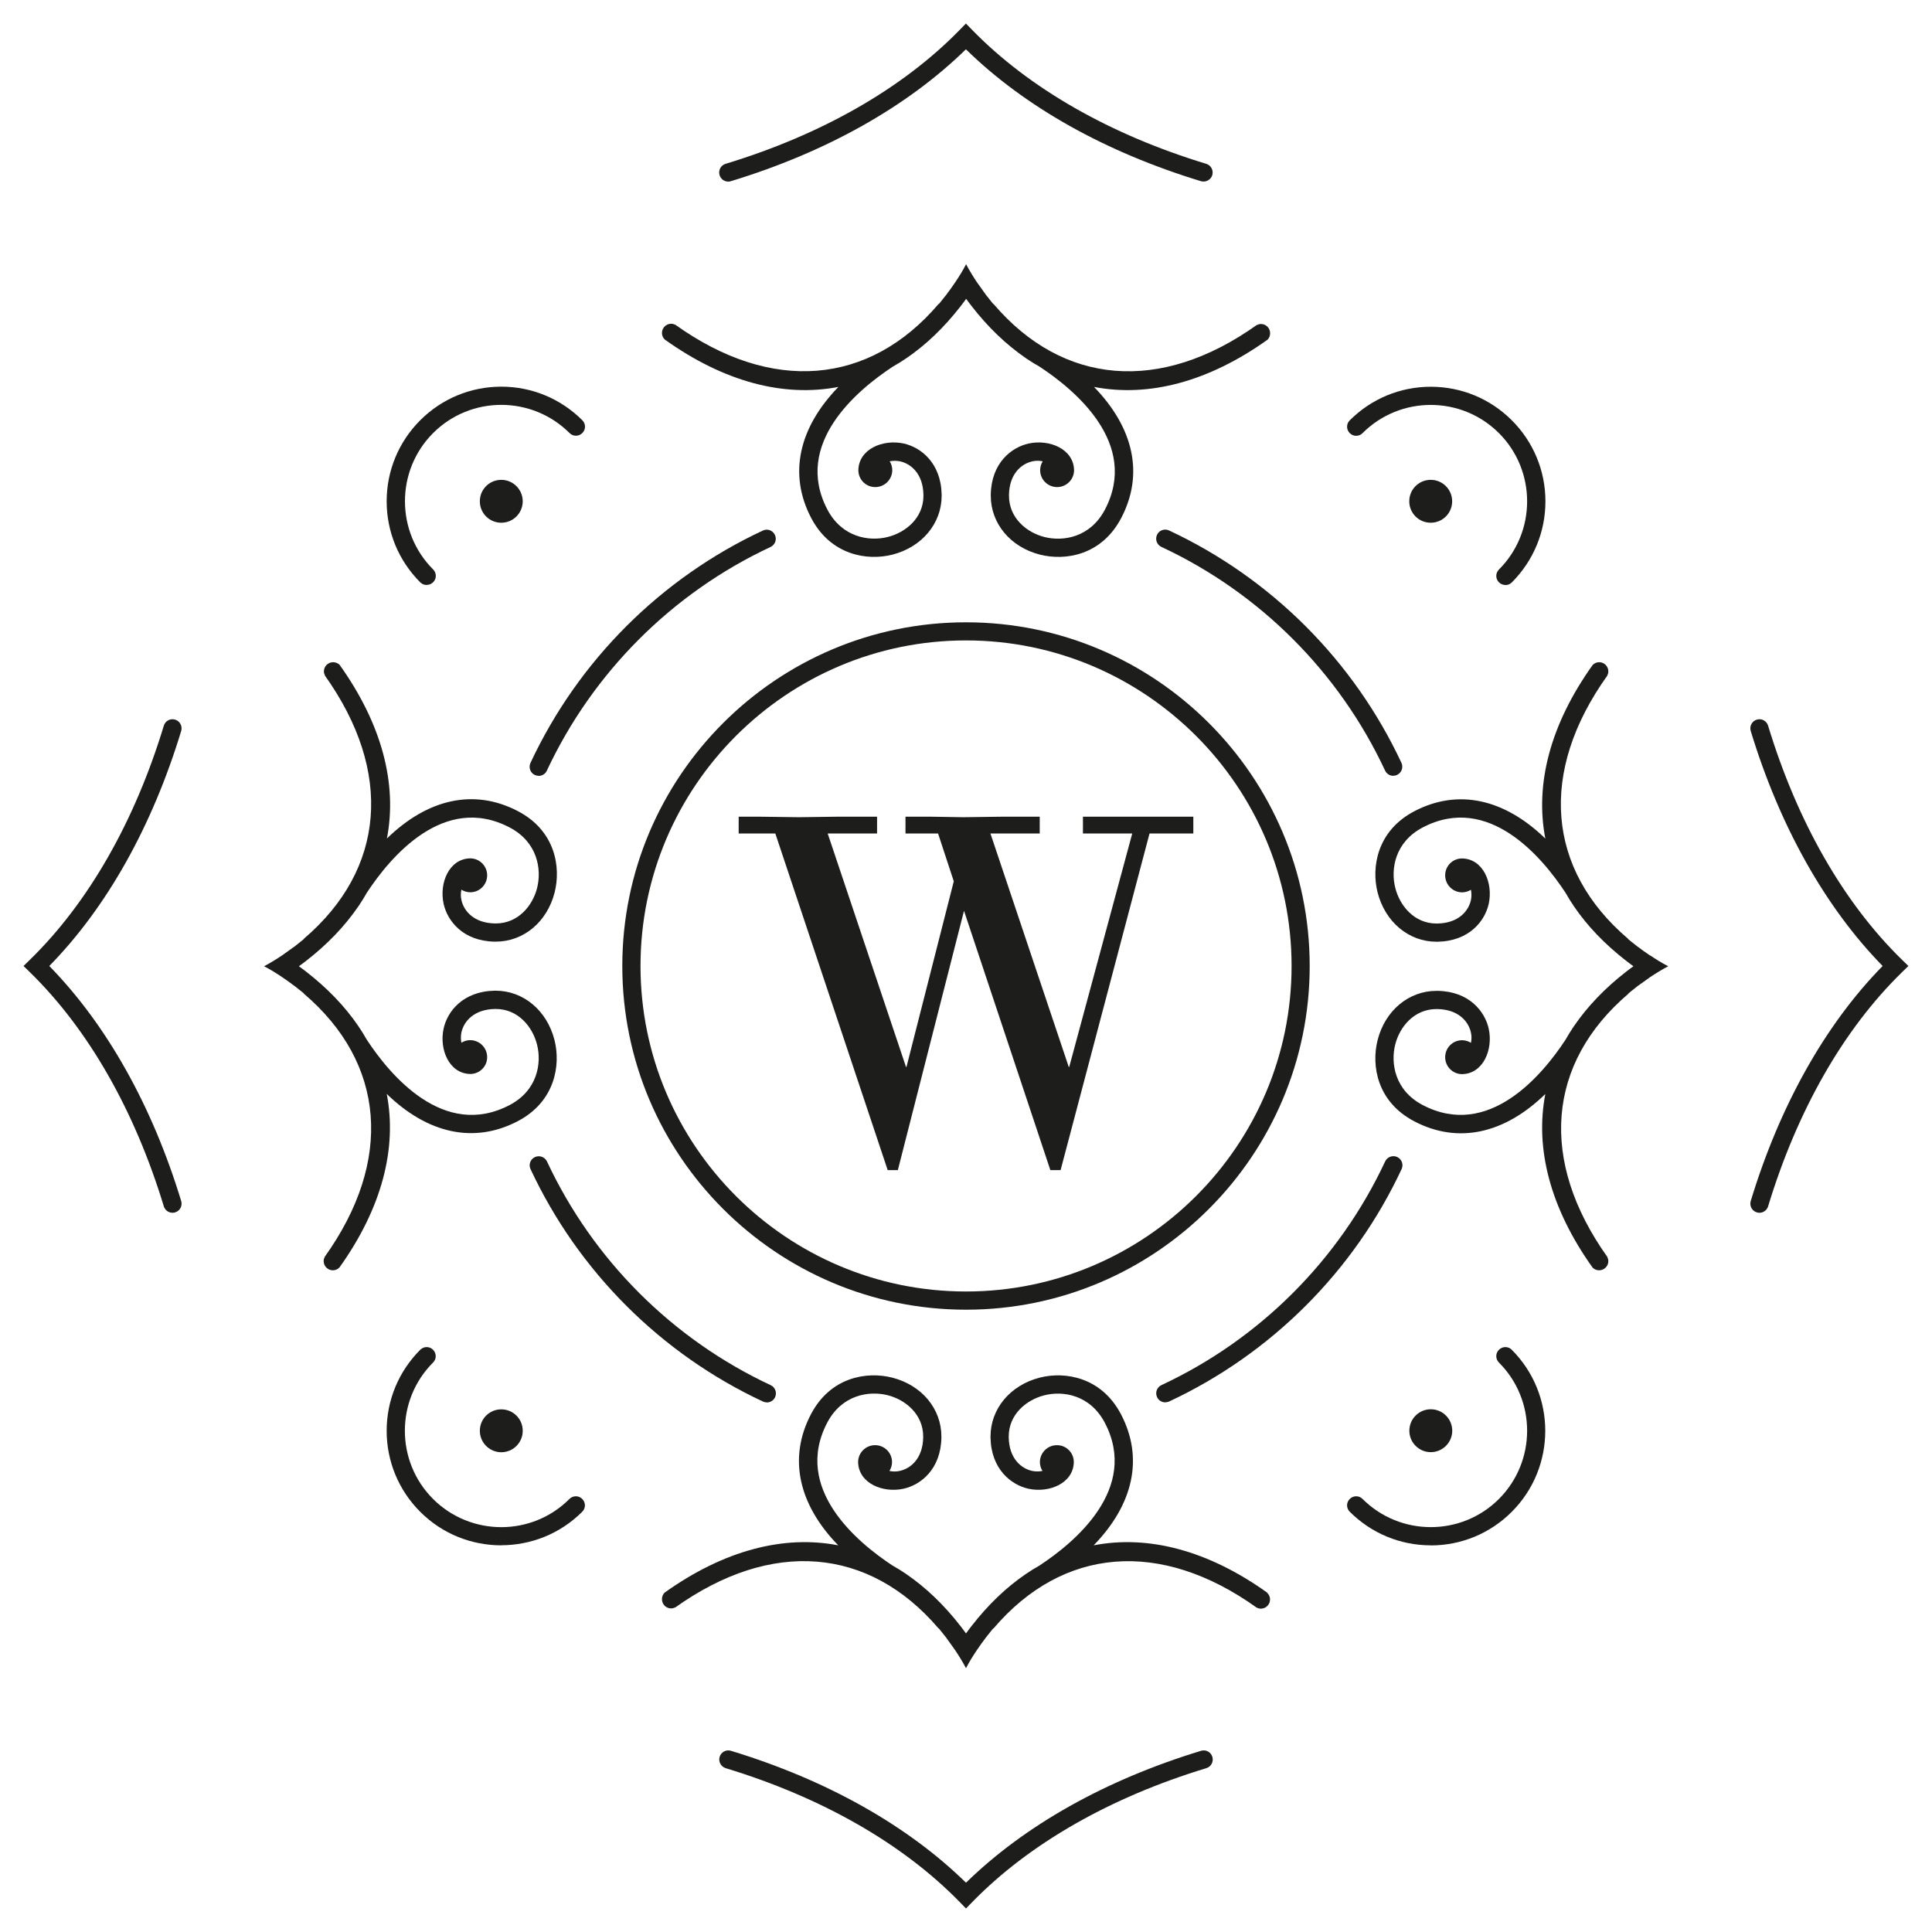 <?xml version="1.0" encoding="UTF-8"?>
<svg id="Ebene_1" data-name="Ebene 1" xmlns="http://www.w3.org/2000/svg" viewBox="0 0 232.44 232.44">
  <defs>
    <style>
      .cls-1 {
        fill: #1d1d1b;
        stroke-width: 0px;
      }
    </style>
  </defs>
  <polygon class="cls-1" points="130.29 98.26 143.57 98.26 143.57 100.28 138.3 100.28 127.6 140.78 126.37 140.78 115.98 109.58 108.02 140.78 106.8 140.78 93.28 100.28 88.87 100.28 88.87 98.26 91.57 98.26 96.1 98.32 100.56 98.26 105.52 98.26 105.52 100.28 99.58 100.28 109 128.36 109.06 128.36 114.75 106.03 112.86 100.28 108.94 100.28 108.94 98.26 112.19 98.26 115.86 98.32 120.38 98.26 125.09 98.26 125.09 100.28 119.16 100.28 128.58 128.36 128.64 128.36 136.22 100.28 130.29 100.28 130.29 98.26"/>
  <g>
    <path class="cls-1" d="M116.22,229.61l-.78-.8c-6.85-7.01-16.58-12.57-28.13-16.08-.58-.18-.9-.79-.73-1.36.17-.58.79-.91,1.36-.73,11.48,3.49,21.23,8.97,28.28,15.87,7.06-6.9,16.81-12.38,28.28-15.87.57-.18,1.19.15,1.36.73.17.58-.15,1.19-.73,1.36-11.55,3.51-21.28,9.07-28.13,16.08l-.78.8Z"/>
    <path class="cls-1" d="M211.68,145.91c-.1,0-.21-.01-.32-.05-.58-.17-.9-.79-.73-1.36,3.49-11.48,8.96-21.23,15.87-28.28-6.9-7.06-12.38-16.81-15.87-28.28-.17-.57.15-1.19.73-1.36.57-.18,1.19.15,1.36.73,3.51,11.55,9.07,21.28,16.08,28.13l.8.78-.8.78c-7.01,6.85-12.57,16.58-16.08,28.14-.14.47-.58.77-1.04.77"/>
    <path class="cls-1" d="M87.62,21.85c-.47,0-.9-.3-1.05-.78-.17-.58.15-1.19.73-1.36,11.55-3.51,21.28-9.07,28.13-16.08l.78-.8.78.8c6.85,7.01,16.58,12.57,28.13,16.08.58.17.9.79.73,1.36-.17.57-.8.9-1.36.73-11.48-3.49-21.23-8.96-28.28-15.87-7.06,6.9-16.81,12.38-28.28,15.87-.1.03-.21.05-.32.05"/>
    <path class="cls-1" d="M20.76,145.91c-.47,0-.9-.3-1.05-.77-3.51-11.55-9.07-21.28-16.08-28.14l-.8-.78.8-.78c7.01-6.85,12.57-16.58,16.08-28.13.17-.58.78-.91,1.36-.73.58.17.9.79.73,1.36-3.49,11.48-8.96,21.23-15.87,28.28,6.9,7.06,12.38,16.81,15.87,28.28.17.58-.15,1.19-.73,1.36-.1.03-.21.05-.32.05"/>
  </g>
  <g>
    <g>
      <path class="cls-1" d="M172.14,185.92c-3.68,0-7.14-1.44-9.75-4.04-.43-.43-.43-1.12,0-1.54.43-.43,1.12-.43,1.54,0,4.53,4.52,11.89,4.52,16.41,0,4.52-4.53,4.52-11.89,0-16.41-.43-.43-.43-1.12,0-1.54.43-.43,1.12-.43,1.54,0,5.37,5.37,5.38,14.12,0,19.5-2.6,2.6-6.07,4.04-9.75,4.04"/>
      <path class="cls-1" d="M172.14,174.71c-1.43,0-2.58-1.16-2.58-2.58s1.15-2.58,2.58-2.58,2.58,1.16,2.58,2.58-1.16,2.58-2.58,2.58"/>
    </g>
    <g>
      <path class="cls-1" d="M181.11,70.38c-.28,0-.56-.11-.77-.32-.43-.43-.43-1.12,0-1.54,4.52-4.52,4.52-11.89,0-16.41-4.52-4.52-11.88-4.53-16.41,0-.43.43-1.11.43-1.54,0-.43-.43-.43-1.12,0-1.54,2.6-2.6,6.07-4.04,9.75-4.04s7.15,1.44,9.75,4.04c2.6,2.6,4.04,6.07,4.04,9.75s-1.44,7.14-4.04,9.75c-.21.21-.49.32-.77.32"/>
      <path class="cls-1" d="M174.71,60.31c0,1.43-1.15,2.58-2.58,2.58s-2.58-1.15-2.58-2.58,1.15-2.58,2.58-2.58,2.58,1.16,2.58,2.58"/>
    </g>
    <g>
      <path class="cls-1" d="M51.33,70.38c-.28,0-.56-.11-.77-.32-2.6-2.6-4.04-6.07-4.04-9.75s1.44-7.15,4.04-9.75c2.6-2.6,6.07-4.04,9.75-4.04s7.14,1.44,9.75,4.04c.43.43.43,1.12,0,1.54-.43.43-1.12.43-1.54,0-4.53-4.52-11.89-4.52-16.41,0-4.52,4.52-4.52,11.89,0,16.41.43.43.43,1.12,0,1.54-.21.21-.49.32-.77.32"/>
      <path class="cls-1" d="M60.31,57.73c1.42,0,2.58,1.16,2.58,2.58s-1.15,2.58-2.58,2.58-2.58-1.15-2.58-2.58,1.15-2.58,2.58-2.58"/>
    </g>
    <g>
      <path class="cls-1" d="M60.31,185.92c-3.53,0-7.06-1.34-9.75-4.03-2.6-2.6-4.04-6.07-4.04-9.75s1.44-7.14,4.04-9.75c.43-.43,1.12-.43,1.54,0,.43.43.43,1.12,0,1.54-4.52,4.52-4.52,11.89,0,16.41,4.53,4.52,11.89,4.53,16.41,0,.43-.43,1.12-.43,1.54,0,.43.43.43,1.12,0,1.54-2.69,2.69-6.22,4.03-9.75,4.03"/>
      <path class="cls-1" d="M57.73,172.14c0-1.43,1.15-2.58,2.58-2.58s2.58,1.15,2.58,2.58-1.16,2.58-2.58,2.58-2.58-1.16-2.58-2.58"/>
    </g>
  </g>
  <path class="cls-1" d="M116.22,77.05c-21.59,0-39.16,17.57-39.16,39.17s17.57,39.16,39.16,39.16,39.17-17.57,39.17-39.16-17.57-39.17-39.17-39.17M116.22,157.57c-22.8,0-41.35-18.55-41.35-41.35s18.55-41.35,41.35-41.35,41.35,18.55,41.35,41.35-18.55,41.35-41.35,41.35"/>
  <g>
    <path class="cls-1" d="M140.2,168.72c-.41,0-.81-.23-.99-.63-.26-.55-.02-1.2.53-1.45,11.83-5.52,21.38-15.08,26.91-26.91.26-.55.91-.78,1.45-.53.55.26.78.9.53,1.45-5.74,12.29-15.68,22.22-27.96,27.96-.15.07-.31.1-.46.1"/>
    <path class="cls-1" d="M64.81,93.34c-.16,0-.31-.03-.46-.1-.55-.25-.78-.9-.53-1.45,5.74-12.29,15.67-22.22,27.96-27.96.54-.26,1.19-.03,1.45.53.26.55.02,1.19-.53,1.45-11.83,5.53-21.38,15.09-26.91,26.91-.18.4-.58.63-.99.63"/>
    <path class="cls-1" d="M92.25,168.72c-.16,0-.31-.03-.46-.1-12.29-5.74-22.22-15.67-27.96-27.96-.26-.55-.02-1.2.53-1.45.54-.25,1.19-.02,1.45.53,5.53,11.83,15.08,21.38,26.91,26.91.55.25.78.9.53,1.45-.19.4-.58.63-.99.63"/>
    <path class="cls-1" d="M167.63,93.34c-.41,0-.8-.23-.99-.63-5.52-11.83-15.08-21.39-26.91-26.91-.55-.26-.78-.9-.53-1.45.25-.55.9-.79,1.45-.53,12.29,5.74,22.22,15.68,27.96,27.96.25.55.02,1.19-.53,1.45-.15.07-.31.1-.46.1"/>
  </g>
  <path class="cls-1" d="M198.51,114.95s0,0,0,0c-.05-.03-.11-.08-.16-.11-.46-.31-.86-.6-1.21-.87-.05-.04-.11-.07-.16-.11-.03-.03-.06-.05-.1-.08-.61-.47-1-.8-1-.8v-.03c-9.8-8.35-10.78-20.09-2.5-31.67h-.01c.08-.16.13-.32.13-.5,0-.61-.49-1.11-1.1-1.11-.31,0-.59.13-.79.34h0c-5.09,7.13-6.96,14.32-5.69,20.88-4.92-4.78-10.5-6.04-15.76-3.29-4.49,2.35-5.19,6.74-4.42,9.77.91,3.56,3.75,5.93,7.09,5.93h.12c3.83-.07,5.7-2.5,6.16-4.56.55-2.51-.67-5.42-3.21-5.46-1.12,0-2.03.9-2.03,2.02v.02c0,1.12.91,2.03,2.03,2.04h0c.38,0,.75-.11,1.07-.31.08.4.08.82,0,1.23-.29,1.34-1.51,2.79-4.05,2.83h-.09c-2.68,0-4.42-2.14-4.96-4.28-.58-2.26-.05-5.52,3.3-7.28,7.93-4.15,14.39,3.61,17.18,7.86.32.57.67,1.13,1.04,1.67,1.59,2.33,3.68,4.52,6.26,6.52.29.23.58.44.87.65-.29.21-.58.42-.87.65-2.58,2-4.66,4.19-6.26,6.52-.04.05-.08.1-.11.16-.34.5-.64,1-.93,1.51-2.79,4.25-9.25,12.01-17.18,7.86-3.36-1.76-3.88-5.02-3.31-7.28.54-2.14,2.28-4.27,4.97-4.27h.09c2.54.04,3.76,1.49,4.05,2.83.09.4.09.82,0,1.23-.31-.19-.68-.31-1.07-.31-1.12,0-2.03.91-2.03,2.04,0,1.12.9,2.03,2.02,2.04h.01c2.54-.04,3.76-2.95,3.21-5.46-.45-2.06-2.33-4.5-6.16-4.56h-.12c-3.35,0-6.19,2.37-7.09,5.93-.77,3.04-.08,7.42,4.42,9.77,5.26,2.75,10.84,1.5,15.76-3.29-1.27,6.56.6,13.76,5.69,20.89h0c.2.2.48.32.78.32.61,0,1.11-.49,1.11-1.1,0-.18-.05-.34-.12-.48h.02c-8.27-11.6-7.29-23.33,2.51-31.69v-.03s.37-.32.97-.78c.04-.03.08-.07.12-.1.07-.05.13-.09.2-.14.34-.25.73-.53,1.16-.83.06-.04.12-.09.18-.13,0,0,0,0,0,0,.66-.44,1.39-.89,2.16-1.3-.78-.4-1.51-.86-2.16-1.3Z"/>
  <path class="cls-1" d="M59.64,119.19h-.12c-3.83.07-5.7,2.5-6.15,4.56-.55,2.51.67,5.42,3.21,5.46,1.12,0,2.03-.9,2.03-2.01v-.02c0-1.12-.91-2.03-2.03-2.04h0c-.38,0-.75.11-1.07.31-.08-.41-.08-.82,0-1.23.29-1.34,1.51-2.79,4.05-2.83h.09c2.68,0,4.42,2.14,4.96,4.28.58,2.26.05,5.52-3.3,7.28-7.93,4.15-14.39-3.61-17.18-7.86-.32-.57-.67-1.13-1.04-1.67-1.59-2.33-3.68-4.52-6.26-6.52-.29-.23-.58-.44-.87-.65.29-.21.58-.42.87-.65,2.58-2,4.66-4.19,6.26-6.52.04-.05.08-.1.11-.16.34-.5.64-1,.93-1.51,2.79-4.25,9.25-12.01,17.18-7.86,3.36,1.76,3.88,5.02,3.31,7.28-.54,2.14-2.28,4.27-4.97,4.27h-.09c-2.54-.04-3.76-1.49-4.05-2.83-.09-.4-.09-.82,0-1.23.31.19.68.31,1.07.31,1.12,0,2.03-.91,2.03-2.04,0-1.12-.9-2.03-2.02-2.04h-.01c-2.54.04-3.76,2.95-3.21,5.46.45,2.06,2.33,4.5,6.15,4.56h.12c3.35,0,6.19-2.37,7.09-5.93.77-3.04.08-7.42-4.42-9.77-5.26-2.75-10.84-1.5-15.76,3.29,1.27-6.56-.6-13.76-5.69-20.89h0c-.2-.2-.48-.32-.78-.32-.61,0-1.11.49-1.11,1.1,0,.18.05.34.12.48h-.02c8.27,11.6,7.29,23.33-2.51,31.69v.03s-.37.32-.97.78c-.04.03-.08.07-.12.1-.07.05-.13.09-.2.14-.34.25-.73.53-1.16.83-.06.04-.12.09-.18.13,0,0,0,0,0,0-.66.44-1.39.89-2.16,1.3.78.4,1.51.86,2.16,1.3,0,0,0,0,0,0,.05.04.11.08.16.11.46.31.86.6,1.21.87.05.04.11.07.16.11.03.03.06.06.1.08.61.47,1,.8,1,.8v.03c9.8,8.35,10.78,20.09,2.5,31.67h.01c-.08.16-.13.32-.13.5,0,.61.49,1.11,1.11,1.11.31,0,.59-.13.79-.34h0c5.09-7.12,6.96-14.32,5.69-20.88,4.92,4.78,10.5,6.03,15.76,3.28,4.49-2.35,5.19-6.74,4.42-9.77-.91-3.56-3.75-5.93-7.09-5.93Z"/>
  <path class="cls-1" d="M152.49,40.88h0c.2-.2.32-.48.32-.79,0-.61-.49-1.11-1.1-1.11-.18,0-.34.05-.48.12v-.02c-11.6,8.28-23.33,7.29-31.69-2.5h-.03s-.32-.37-.78-.97c-.03-.04-.07-.08-.1-.12-.05-.07-.09-.13-.14-.2-.25-.34-.53-.73-.83-1.16-.04-.06-.09-.12-.13-.18,0,0,0,0,0,0-.44-.66-.89-1.39-1.3-2.16-.4.78-.86,1.51-1.3,2.16,0,0,0,0,0,0-.03.05-.08.11-.11.16-.31.46-.6.86-.87,1.21-.04.05-.07.1-.11.16-.03.03-.05.06-.08.09-.47.61-.8,1-.8,1h-.04c-8.35,9.8-20.09,10.78-31.67,2.5h0c-.15-.06-.31-.12-.5-.12-.61,0-1.11.49-1.11,1.11,0,.31.13.59.34.79h0c7.13,5.1,14.33,6.97,20.89,5.7-4.78,4.92-6.03,10.5-3.28,15.76,2.35,4.49,6.74,5.19,9.77,4.42,3.56-.91,5.93-3.75,5.93-7.09v-.12c-.07-3.83-2.5-5.7-4.56-6.16-2.51-.55-5.42.67-5.46,3.21,0,1.12.9,2.03,2.02,2.03h.02c1.12,0,2.03-.91,2.04-2.03h0c0-.38-.11-.75-.31-1.07.4-.08.82-.08,1.23,0,1.34.29,2.79,1.51,2.83,4.05v.09c0,2.68-2.14,4.42-4.28,4.96-2.26.58-5.52.05-7.28-3.3-4.15-7.93,3.61-14.39,7.86-17.18.57-.32,1.13-.67,1.67-1.04,2.33-1.59,4.52-3.68,6.52-6.26.23-.29.44-.58.65-.87.21.29.42.58.65.87,2,2.58,4.19,4.66,6.52,6.26.05.04.1.08.16.11.5.34,1,.64,1.51.93,4.25,2.79,12.01,9.25,7.86,17.18-1.76,3.36-5.02,3.88-7.28,3.31-2.14-.54-4.27-2.29-4.27-4.97v-.09c.04-2.54,1.49-3.76,2.83-4.05.4-.09.82-.09,1.23,0-.19.31-.31.67-.31,1.07,0,1.12.91,2.03,2.04,2.03,1.12,0,2.03-.9,2.04-2.02h0c-.04-2.55-2.95-3.77-5.46-3.22-2.06.45-4.5,2.33-4.56,6.16v.12c0,3.35,2.37,6.19,5.93,7.09,3.04.77,7.42.08,9.77-4.42,2.75-5.26,1.5-10.84-3.28-15.76,6.56,1.27,13.76-.6,20.89-5.69Z"/>
  <path class="cls-1" d="M152.47,191.62h0c-7.13-5.1-14.33-6.97-20.89-5.7,4.78-4.92,6.04-10.5,3.29-15.76-2.35-4.49-6.74-5.19-9.77-4.42-3.56.91-5.93,3.75-5.93,7.09v.12c.07,3.83,2.5,5.7,4.56,6.16,2.51.55,5.42-.67,5.46-3.21,0-1.12-.9-2.03-2.02-2.03h-.02c-1.12,0-2.03.91-2.04,2.03h0c0,.38.11.75.31,1.07-.4.08-.82.08-1.23,0-1.34-.29-2.79-1.51-2.83-4.05v-.09c0-2.68,2.14-4.42,4.28-4.96,2.26-.58,5.52-.05,7.28,3.3,4.15,7.93-3.61,14.39-7.86,17.18-.57.32-1.13.67-1.67,1.04-2.33,1.59-4.52,3.68-6.52,6.26-.23.29-.44.58-.65.87-.21-.29-.42-.58-.65-.87-2-2.58-4.19-4.66-6.52-6.26-.05-.04-.1-.08-.16-.11-.5-.34-1-.64-1.51-.93-4.25-2.79-12.01-9.25-7.86-17.18,1.76-3.36,5.02-3.88,7.28-3.31,2.14.54,4.27,2.29,4.27,4.97v.09c-.04,2.54-1.49,3.76-2.83,4.05-.4.09-.82.09-1.23,0,.19-.31.31-.67.31-1.07,0-1.12-.91-2.03-2.04-2.03-1.12,0-2.03.9-2.04,2.02h0c.04,2.55,2.95,3.77,5.46,3.22,2.06-.45,4.5-2.33,4.56-6.16v-.12c0-3.35-2.37-6.19-5.93-7.09-3.04-.77-7.42-.08-9.77,4.42-2.75,5.26-1.5,10.84,3.29,15.76-6.56-1.27-13.76.6-20.89,5.69h0c-.2.2-.32.48-.32.79,0,.61.49,1.11,1.1,1.11.18,0,.34-.05.48-.12v.02c11.6-8.28,23.33-7.29,31.69,2.5h.03s.32.37.78.97c.03.04.07.08.1.12.05.07.09.13.14.2.25.34.53.73.83,1.16.04.06.09.12.13.18,0,0,0,0,0,0,.44.66.89,1.39,1.3,2.16.4-.78.86-1.51,1.3-2.16,0,0,0,0,0,0,.03-.05.08-.11.11-.16.31-.46.6-.86.87-1.21.04-.05.07-.1.11-.16.03-.03.05-.06.08-.09.47-.61.8-1,.8-1h.04c8.35-9.8,20.09-10.78,31.67-2.5h0c.15.06.31.12.49.12.61,0,1.11-.49,1.11-1.11,0-.31-.13-.59-.34-.79Z"/>
</svg>